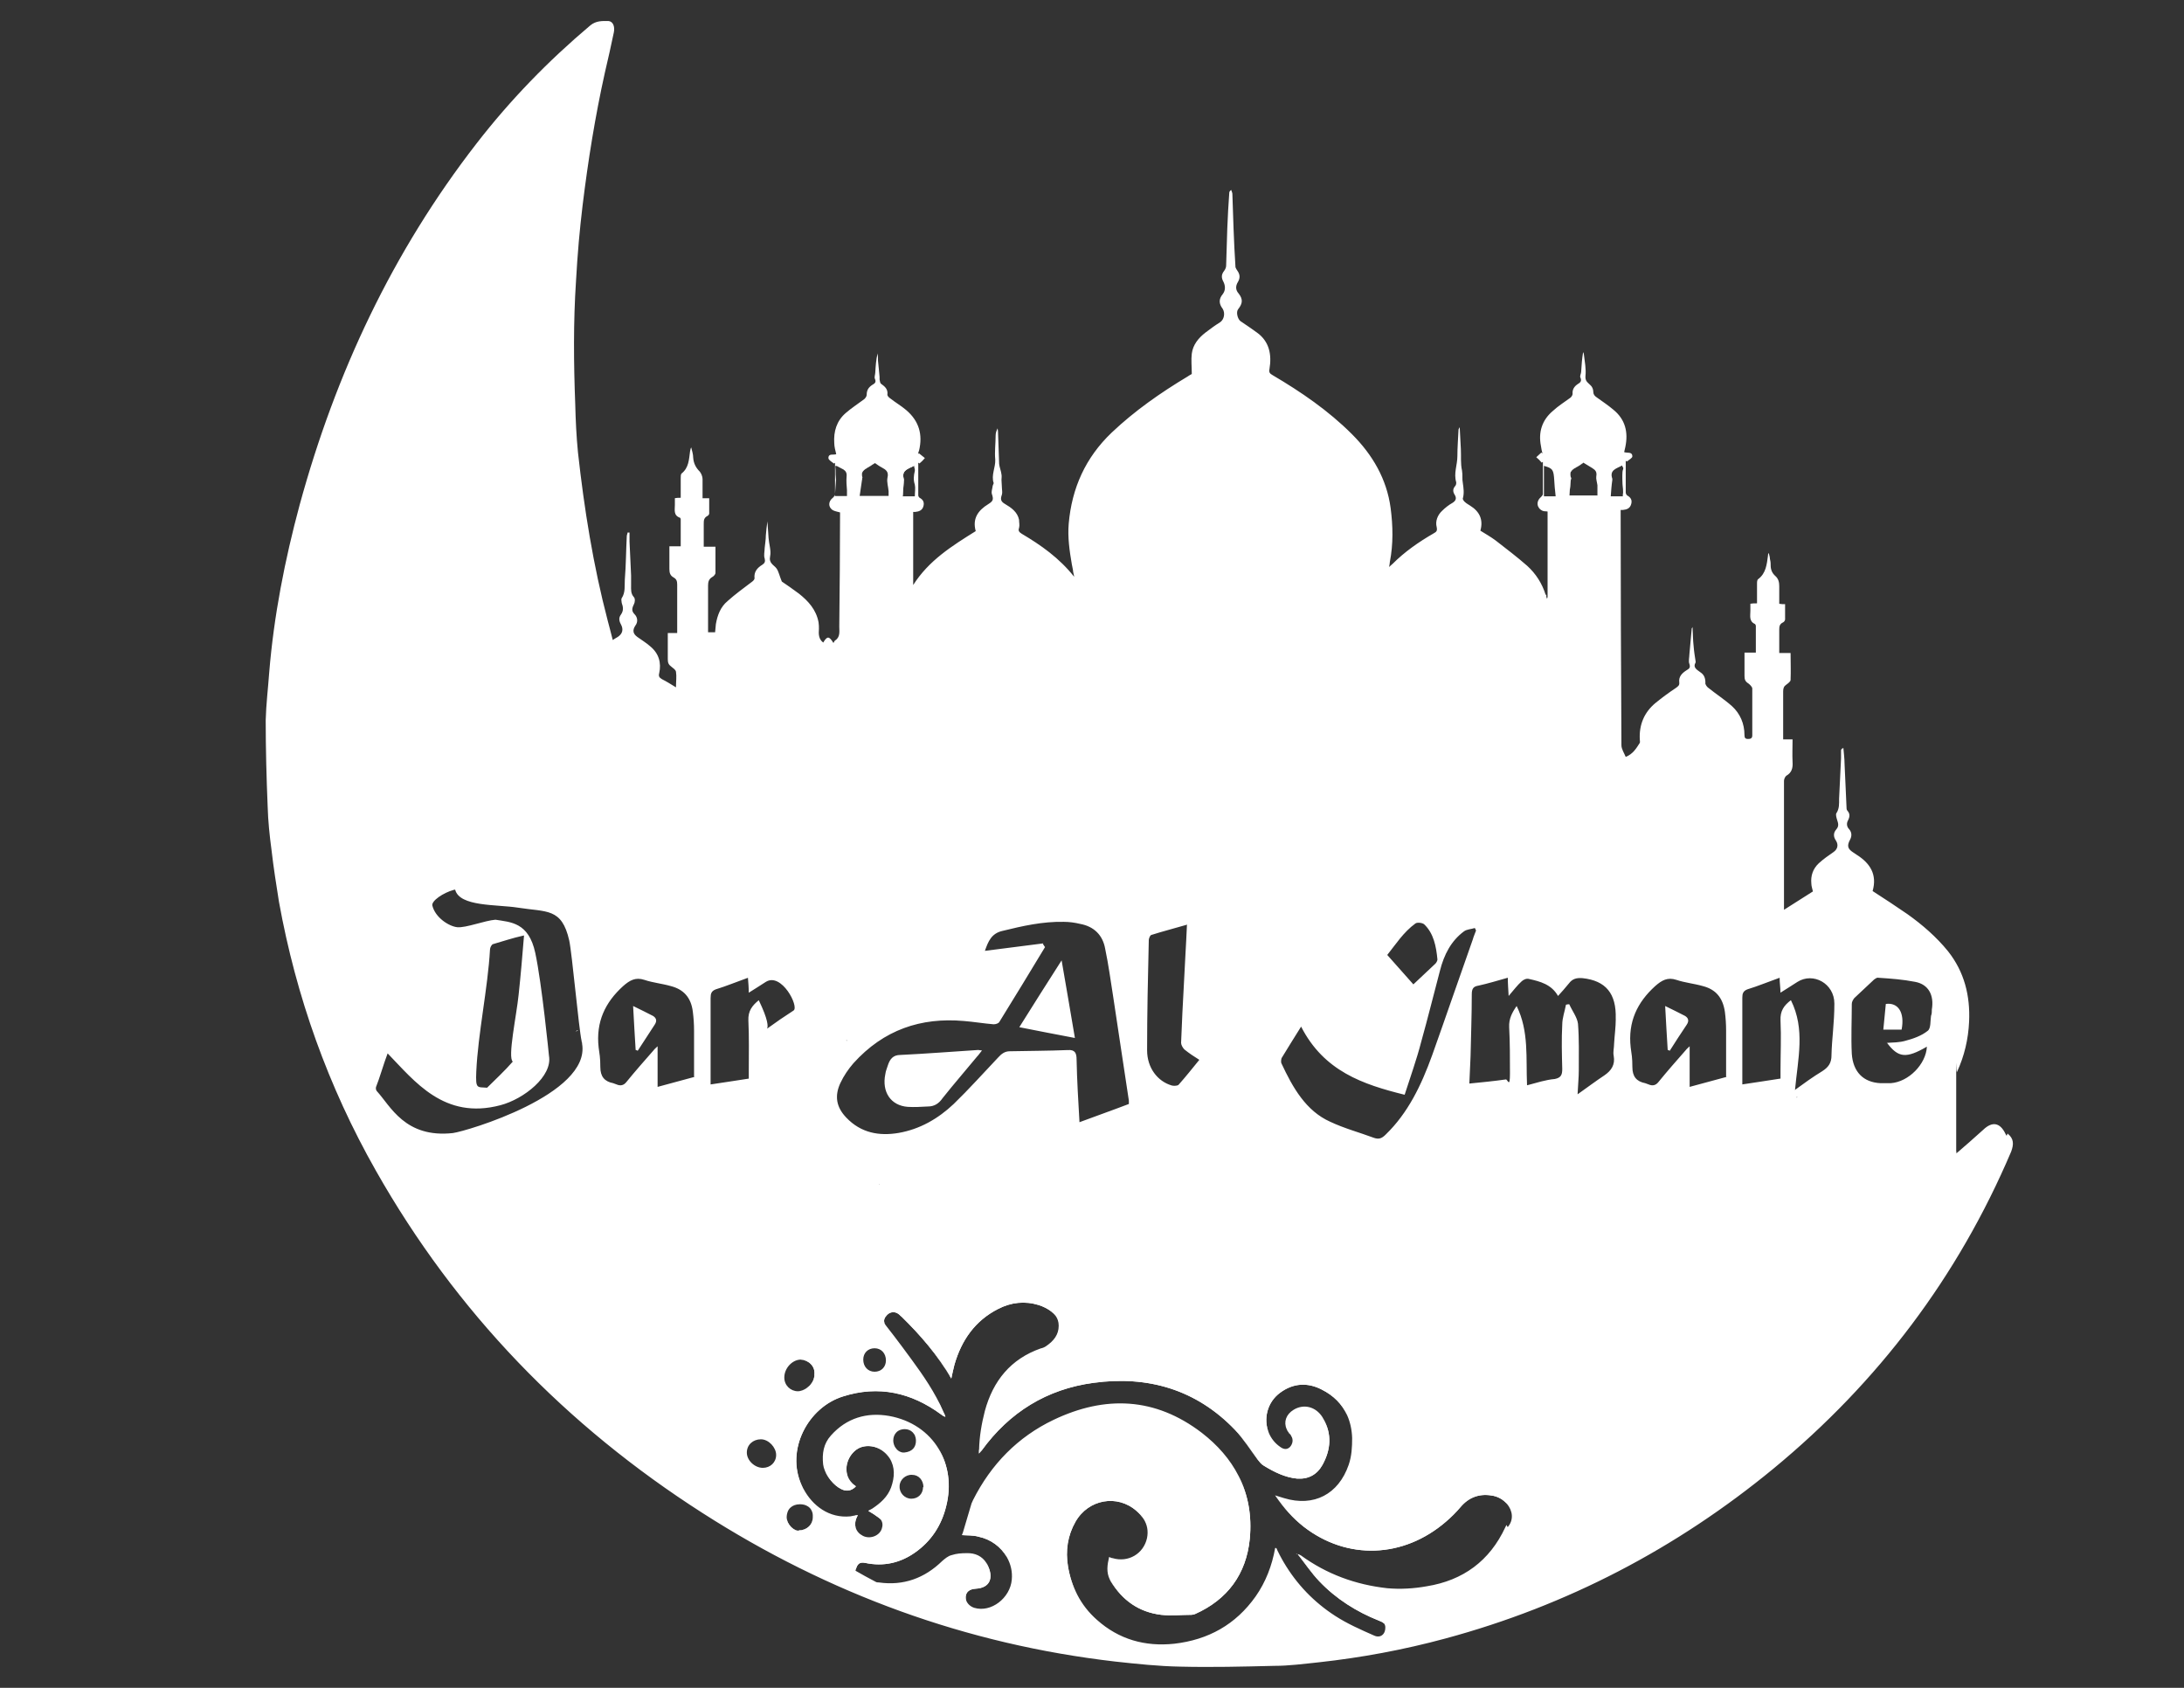 <?xml version="1.0" encoding="UTF-8"?>
<svg id="Layer_1" xmlns="http://www.w3.org/2000/svg" version="1.1" viewBox="0 0 792 612">
  <rect x="0" y="0" width="792" height="612" fill="#333333" stroke="none"/>
  <!-- Generator: Adobe Illustrator 29.8.3, SVG Export Plug-In . SVG Version: 2.1.1 Build 3)  -->
  <defs>
    <style>
      .st0 {
        fill: #fff;
      }
    </style>
  </defs>
  <g>
    <path class="st0" d="M470.34,563.41h.14-.14Z"/>
    <path class="st0" d="M560.6,217.09c0-.42-.28-.85-.42-1.41h.57v.71c0,.14,0,.42-.28.71h.14-.01Z"/>
    <path class="st0" d="M709.67,417.87s0,.14-.28.14v-.28h.28v.14Z"/>
    <path class="st0" d="M539.75,540.64l.57.71.02.09c-4.4-.71-8.22.85-11.2,4.25-1.56,1.84-3.41,3.69-5.24,5.24-15.44,13.32-35.85,14.03-51.58,1.84-3.73-2.93-6.96-6.24-9.81-10.51-.02-.01-.06-.01-.08-.02,3.11,4.54,6.38,8.22,10.35,11.34,15.72,12.19,36.14,11.48,51.58-1.84,1.84-1.56,3.69-3.41,5.24-5.24,2.97-3.55,6.8-4.96,11.2-4.25,2.32.28,4.36,1.48,5.7,3.09-1.17-2.33-3.67-4.26-6.75-4.7ZM499.64,586.85c-8.22-3.25-15.58-7.93-21.69-14.31-2.6-2.73-4.84-5.95-7.17-8.97h-.16c2.55,3.25,4.96,6.8,7.79,9.78,6.09,6.38,13.46,11.05,21.69,14.31.63.27,1.31.48,1.76.99-.23-1.05-1.22-1.42-2.22-1.8ZM478.83,503.03c-5.1-2.55-10.35-2.41-15.02,1.13-4.98,3.71-6.16,10.37-3.7,15.37-2.01-4.9-.68-11.05,4.15-14.57,4.82-3.55,10.06-3.69,15.02-1.13,4.36,2.18,7.43,5.33,9.22,9.29-1.67-4.36-4.9-7.76-9.67-10.09ZM479.8,514.31c2.78,5.28,2.2,10.67-.69,16.06-1.98,3.55-4.96,5.24-9.22,4.96-4.54-.28-8.36-2.26-12.05-4.68-.85-.57-1.56-1.41-2.26-2.26-2.83-3.55-5.1-7.51-8.22-10.77-14.17-14.59-31.6-19.69-51.29-17.01-16.87,2.26-30.47,10.63-40.53,24.51-.09.19-.24.37-.51.65-.02.42-.02.85-.02,1.28.42-.57.71-.85.99-1.13,10.06-13.88,23.67-22.25,40.53-24.51,19.69-2.69,37.27,2.41,51.29,17.01,3.11,3.25,5.53,7.23,8.22,10.77.71.85,1.27,1.7,2.26,2.26,3.69,2.26,7.65,4.25,12.05,4.68,4.11.28,7.23-1.41,9.22-4.96,3.04-5.53,3.52-11.2.23-16.87ZM470.2,563.41v.14l.14-.14h-.14ZM470.06,563.41h.14v-.14l-.14.14ZM467.77,519.89c-.14-.28-.57-.57-.71-.99-.17-.23-.34-.45-.48-.69.23.5.55,1,.93,1.49.13.13.26.26.38.41-.04-.07-.08-.15-.13-.22ZM463.11,562c0-.27-.26-.55-.4-.69.69,1.42,1.43,2.81,2.23,4.16-.64-1.13-1.25-2.29-1.83-3.48ZM449.12,535.11c3.15,6.54,4.43,13.93,3.63,22.13-1.27,12.61-8.07,21.97-19.84,27.2-.42.14-.85.28-1.27.28-3.69,0-7.37.42-11.05,0-7.97-.98-13.87-4.99-18.1-11.91.08.18.18.35.28.52,4.25,6.94,10.21,11.2,18.28,12.19,3.69.42,7.37,0,11.05,0,.42,0,.85-.14,1.27-.28,11.76-5.24,18.56-14.45,19.84-27.2.83-8.54-.63-16.19-4.08-22.93ZM411.65,547.02c-7.08-6.09-17.57-4.25-22.11,3.97-2.83,5.1-3.69,10.63-2.69,16.3.73,3.98,1.97,7.64,3.8,10.97-1.63-3.14-2.73-6.56-3.35-10.16-.99-5.81-.14-11.34,2.69-16.3,4.68-8.22,15.16-10.06,22.11-3.97,1.05.91,1.95,1.9,2.62,2.99-.7-1.41-1.76-2.67-3.08-3.79ZM378.64,473.39c-.71-.42-1.56-.71-2.41-.99-5.1-1.41-10.06-.85-14.73,1.41-8.36,4.25-13.32,11.34-15.86,20.26-.42,1.56-.71,3.11-1.13,4.96-4.96-8.5-11.2-15.72-18-22.39-.42-.28-.71-.71-1.13-.99-1.27-.85-2.83-.85-4.11.28-1.36,1.24-1.55,2.47-.51,3.84-.41-1.05-.02-2.04.97-3.03,1.13-1.13,2.83-1.27,4.11-.28.42.28.71.71,1.13.99,6.8,6.66,13.04,13.88,18,22.39.42-1.84.71-3.41,1.13-4.96,2.55-8.92,7.51-16.02,15.86-20.26,4.68-2.41,9.64-2.97,14.73-1.41.85.28,1.56.57,2.41.99,1.49.78,2.81,1.7,3.69,2.92-.83-1.6-2.36-2.78-4.14-3.72ZM354.4,556.39c-1.73-.36-3.67-.41-5.27-.52-.07.26-.15.5-.22.76,1.7.14,3.97,0,5.95.57,4.48.93,8.15,3.73,10.23,7.37-1.98-4.04-5.87-7.19-10.69-8.18ZM358.41,568.11c-.21-.5-.44-.97-.72-1.4.09.2.19.4.27.59,1.84,4.25.42,7.51-4.54,7.93-2.26.14-3.55,1.27-3.69,2.97-.06.71.19,1.47.66,2.15-.18-.43-.24-.89-.21-1.34.14-1.84,1.41-2.83,3.69-2.97,4.96-.28,6.38-3.69,4.54-7.93ZM340.4,525.38c3.13,5.63,4.09,12.61,2.25,19.97-1.7,6.94-5.39,12.61-11.2,16.72-5.53,3.83-11.48,5.24-18.14,3.83-1.98-.42-2.97.42-3.55,2.83.2.11.38.21.58.31.57-2.04,1.43-2.73,3.42-2.34,6.66,1.41,12.75,0,18.14-3.83,5.81-4.11,9.5-9.78,11.2-16.72,1.94-7.68.8-14.98-2.71-20.78ZM342.11,512.02c-.77-1.82-1.63-3.58-2.58-5.3.76,1.47,1.47,2.96,2.12,4.49.28.57.42,1.13.71,1.7-.71-.14-1.13-.57-1.56-.85-10.77-8.07-22.68-10.63-35.57-6.52-12.75,3.97-20.83,19.41-15.02,32.16.29.66.63,1.32,1,1.96-.19-.38-.37-.77-.55-1.15-5.81-12.75,2.26-28.19,15.02-32.16,12.89-4.11,24.8-1.41,35.57,6.52.36.23.72.58,1.26.77.09.04.2.06.3.08-.14-.57-.42-1.13-.71-1.7ZM321.52,527.08c-2.26-2.97-6.38-4.25-9.78-3.11-3.11,1.13-5.53,4.82-5.24,8.5.07,1.17.42,2.18.99,3.09-.3-.7-.49-1.46-.54-2.29-.28-3.69,2.12-7.37,5.24-8.5,3.25-1.13,7.37,0,9.78,3.11.22.28.41.57.59.86-.28-.56-.63-1.12-1.05-1.67ZM318.13,549.47c-.89-.66-1.95-1.25-2.9-1.87-.13.08-.24.18-.33.26,1.27.71,2.55,1.56,3.69,2.41.31.22.57.47.77.73-.22-.59-.62-1.12-1.22-1.54ZM311.07,549.43c-.3,0-.58.02-.86.07-.68,1.67-.61,3.25.09,4.54-.42-1.36-.2-2.96.77-4.61ZM309.65,538.38c-1.21,1.1-2.66,1.56-3.98,1.17-2.46-.62-5.06-3.38-6.53-6.21,1.29,3.04,4.19,6.23,6.99,7.01,1.56.42,3.11-.14,4.25-1.41-.26-.19-.49-.37-.72-.56Z"/>
    <path class="st0" d="M651.43,397.75s0,.28.14.42l.28-.28h-.42v-.14Z"/>
    <path class="st0" d="M651.43,397.77v.05s0,.05.01.08h.07s-.05-.09-.08-.13ZM651.43,397.77v.05s0,.05.01.08h.07s-.05-.09-.08-.13ZM651.43,397.77v.05s0,.05.01.08h.07s-.05-.09-.08-.13ZM651.43,397.77v.05s0,.05.01.08h.07s-.05-.09-.08-.13ZM651.43,397.77v.05s0,.05.01.08h.07s-.05-.09-.08-.13ZM651.43,397.77v.05s0,.05.01.08h.07s-.05-.09-.08-.13ZM651.43,397.77v.05s0,.05.01.08h.07s-.05-.09-.08-.13ZM651.43,397.77v.05s0,.05.01.08h.07s-.05-.09-.08-.13ZM208.69,374.09l.91-.44c-.3-.31-.61.29-.91.44ZM236.81,368.37c-2.25-1.19-4.5-2.25-7.22-3.6.3,5.87.61,10.83.91,15.78v.16c.29,0,.44.15.76.29,2.1-3.15,4.06-6.31,6.16-9.47.91-1.35.61-2.4-.61-3.16ZM651.43,397.77v.05s0,.05.01.08h.07s-.05-.09-.08-.13ZM236.81,368.37c-2.25-1.19-4.5-2.25-7.22-3.6.3,5.87.61,10.83.91,15.78v.16c.29,0,.44.15.76.29,2.1-3.15,4.06-6.31,6.16-9.47.91-1.35.61-2.4-.61-3.16ZM208.69,374.09l.91-.44c-.3-.31-.61.29-.91.44ZM208.69,374.09l.91-.44c-.3-.31-.61.29-.91.44ZM236.81,368.37c-2.25-1.19-4.5-2.25-7.22-3.6.3,5.87.61,10.83.91,15.78v.16c.29,0,.44.15.76.29,2.1-3.15,4.06-6.31,6.16-9.47.91-1.35.61-2.4-.61-3.16ZM355.96,380.88h0c-.61-.01-.91-.16-1.2-.16-9.47.61-18.8,1.35-28.29,1.81-2.57,0-3.77,1.49-4.5,3.77-.3,1.05-.76,1.95-.91,3.15-1.35,6.46,1.96,11.43,8.12,11.89,2.4.15,4.82,0,7.37-.14,2.25,0,3.92-1.06,5.26-3.01,4.06-5.12,8.27-9.94,12.48-15.05.61-.61,1.06-1.35,1.81-2.25h-.14ZM384.98,348.22c-5.26,8.27-10.38,16.25-15.34,24.23,6.6,1.34,13.09,2.55,20.16,3.91-1.66-9.62-3.16-18.79-4.82-28.14ZM651.43,397.77v.05s0,.05.01.08h.07s-.05-.09-.08-.13ZM384.98,348.22c-5.26,8.27-10.38,16.25-15.34,24.23,6.6,1.34,13.09,2.55,20.16,3.91-1.66-9.62-3.16-18.79-4.82-28.14ZM355.96,380.88h0c-.61-.01-.91-.16-1.2-.16-9.47.61-18.8,1.35-28.29,1.81-2.57,0-3.77,1.49-4.5,3.77-.3,1.05-.76,1.95-.91,3.15-1.35,6.46,1.96,11.43,8.12,11.89,2.4.15,4.82,0,7.37-.14,2.25,0,3.92-1.06,5.26-3.01,4.06-5.12,8.27-9.94,12.48-15.05.61-.61,1.06-1.35,1.81-2.25h-.14ZM236.81,368.37c-2.25-1.19-4.5-2.25-7.22-3.6.3,5.87.61,10.83.91,15.78v.16c.29,0,.44.15.76.29,2.1-3.15,4.06-6.31,6.16-9.47.91-1.35.61-2.4-.61-3.16ZM208.69,374.09l.91-.44c-.3-.31-.61.29-.91.44ZM208.69,374.09l.91-.44c-.3-.31-.61.29-.91.44ZM236.81,368.37c-2.25-1.19-4.5-2.25-7.22-3.6.3,5.87.61,10.83.91,15.78v.16c.29,0,.44.15.76.29,2.1-3.15,4.06-6.31,6.16-9.47.91-1.35.61-2.4-.61-3.16ZM355.96,380.88h0c-.61-.01-.91-.16-1.2-.16-9.47.61-18.8,1.35-28.29,1.81-2.57,0-3.77,1.49-4.5,3.77-.3,1.05-.76,1.95-.91,3.15-1.35,6.46,1.96,11.43,8.12,11.89,2.4.15,4.82,0,7.37-.14,2.25,0,3.92-1.06,5.26-3.01,4.06-5.12,8.27-9.94,12.48-15.05.61-.61,1.06-1.35,1.81-2.25h-.14ZM384.98,348.22c-5.26,8.27-10.38,16.25-15.34,24.23,6.6,1.34,13.09,2.55,20.16,3.91-1.66-9.62-3.16-18.79-4.82-28.14ZM651.43,397.77v.05s0,.05.01.08h.07s-.05-.09-.08-.13ZM384.98,348.22c-5.26,8.27-10.38,16.25-15.34,24.23,6.6,1.34,13.09,2.55,20.16,3.91-1.66-9.62-3.16-18.79-4.82-28.14ZM355.96,380.88h0c-.61-.01-.91-.16-1.2-.16-9.47.61-18.8,1.35-28.29,1.81-2.57,0-3.77,1.49-4.5,3.77-.3,1.05-.76,1.95-.91,3.15-1.35,6.46,1.96,11.43,8.12,11.89,2.4.15,4.82,0,7.37-.14,2.25,0,3.92-1.06,5.26-3.01,4.06-5.12,8.27-9.94,12.48-15.05.61-.61,1.06-1.35,1.81-2.25h-.14ZM236.81,368.37c-2.25-1.19-4.5-2.25-7.22-3.6.3,5.87.61,10.83.91,15.78v.16c.29,0,.44.15.76.29,2.1-3.15,4.06-6.31,6.16-9.47.91-1.35.61-2.4-.61-3.16ZM208.69,374.09l.91-.44c-.3-.31-.61.29-.91.44ZM208.69,374.09l.91-.44c-.3-.31-.61.29-.91.44ZM236.81,368.37c-2.25-1.19-4.5-2.25-7.22-3.6.3,5.87.61,10.83.91,15.78v.16c.29,0,.44.15.76.29,2.1-3.15,4.06-6.31,6.16-9.47.91-1.35.61-2.4-.61-3.16ZM355.96,380.88h0c-.61-.01-.91-.16-1.2-.16-9.47.61-18.8,1.35-28.29,1.81-2.57,0-3.77,1.49-4.5,3.77-.3,1.05-.76,1.95-.91,3.15-1.35,6.46,1.96,11.43,8.12,11.89,2.4.15,4.82,0,7.37-.14,2.25,0,3.92-1.06,5.26-3.01,4.06-5.12,8.27-9.94,12.48-15.05.61-.61,1.06-1.35,1.81-2.25h-.14ZM384.98,348.22c-5.26,8.27-10.38,16.25-15.34,24.23,6.6,1.34,13.09,2.55,20.16,3.91-1.66-9.62-3.16-18.79-4.82-28.14ZM651.43,397.77v.05s0,.05.01.08h.07s-.05-.09-.08-.13ZM384.98,348.22c-5.26,8.27-10.38,16.25-15.34,24.23,6.6,1.34,13.09,2.55,20.16,3.91-1.66-9.62-3.16-18.79-4.82-28.14ZM355.96,380.88h0c-.61-.01-.91-.16-1.2-.16-9.47.61-18.8,1.35-28.29,1.81-2.57,0-3.77,1.49-4.5,3.77-.3,1.05-.76,1.95-.91,3.15-1.35,6.46,1.96,11.43,8.12,11.89,2.4.15,4.82,0,7.37-.14,2.25,0,3.92-1.06,5.26-3.01,4.06-5.12,8.27-9.94,12.48-15.05.61-.61,1.06-1.35,1.81-2.25h-.14ZM236.81,368.37c-2.25-1.19-4.5-2.25-7.22-3.6.3,5.87.61,10.83.91,15.78v.16c.29,0,.44.15.76.29,2.1-3.15,4.06-6.31,6.16-9.47.91-1.35.61-2.4-.61-3.16ZM208.69,374.09l.91-.44c-.3-.31-.61.29-.91.44ZM208.69,374.09l.91-.44c-.3-.31-.61.29-.91.44ZM236.81,368.37c-2.25-1.19-4.5-2.25-7.22-3.6.3,5.87.61,10.83.91,15.78v.16c.29,0,.44.15.76.29,2.1-3.15,4.06-6.31,6.16-9.47.91-1.35.61-2.4-.61-3.16ZM355.96,380.88h0c-.61-.01-.91-.16-1.2-.16-9.47.61-18.8,1.35-28.29,1.81-2.57,0-3.77,1.49-4.5,3.77-.3,1.05-.76,1.95-.91,3.15-1.35,6.46,1.96,11.43,8.12,11.89,2.4.15,4.82,0,7.37-.14,2.25,0,3.92-1.06,5.26-3.01,4.06-5.12,8.27-9.94,12.48-15.05.61-.61,1.06-1.35,1.81-2.25h-.14ZM384.98,348.22c-5.26,8.27-10.38,16.25-15.34,24.23,6.6,1.34,13.09,2.55,20.16,3.91-1.66-9.62-3.16-18.79-4.82-28.14ZM611.07,368.37c-2.25-1.19-4.5-2.25-7.22-3.6.3,5.87.61,10.83.91,15.78v.16c.29,0,.44.15.75.29,1.96-3.15,4.07-6.31,6.17-9.47.9-1.35.61-2.4-.61-3.16ZM651.43,397.77v.05s0,.05.01.08h.07s-.05-.09-.08-.13ZM611.07,368.37c-2.25-1.19-4.5-2.25-7.22-3.6.3,5.87.61,10.83.91,15.78v.16c.29,0,.44.15.75.29,1.96-3.15,4.07-6.31,6.17-9.47.9-1.35.61-2.4-.61-3.16ZM384.98,348.22c-5.26,8.27-10.38,16.25-15.34,24.23,6.6,1.34,13.09,2.55,20.16,3.91-1.66-9.62-3.16-18.79-4.82-28.14ZM355.96,380.86c-.61,0-.91-.15-1.2-.15-9.47.61-18.8,1.35-28.29,1.81-2.57,0-3.77,1.49-4.5,3.77-.3,1.05-.76,1.95-.91,3.15-1.35,6.46,1.96,11.43,8.12,11.89,2.4.15,4.82,0,7.37-.14,2.25,0,3.92-1.06,5.26-3.01,4.06-5.12,8.27-9.94,12.48-15.05.61-.61,1.06-1.35,1.81-2.25h-.14ZM236.81,368.37c-2.25-1.19-4.5-2.25-7.22-3.6.3,5.87.61,10.83.91,15.78v.16c.29,0,.44.15.76.29,2.1-3.15,4.06-6.31,6.16-9.47.91-1.35.61-2.4-.61-3.16ZM208.69,374.09l.91-.44c-.3-.31-.61.29-.91.44ZM728.01,411.02l-.28.71-.07.06c-.14-.14-.28-.42-.42-.71-1.98-4.11-4.82-4.54-8.07-1.41-3.11,2.83-6.23,5.53-9.5,8.36,0,0,0,.14-.28.14v-28.34c0-9.36,0-.71.28-1.13,2.69-5.81,4.11-11.9,4.4-18.28.42-9.36-1.7-18-7.65-25.51-4.25-5.24-9.36-9.64-14.73-13.46-4.11-2.83-8.22-5.53-12.61-8.36,1.7-5.95-.85-10.06-5.81-13.18-.42-.28-.85-.57-1.27-.85-1.98-1.27-2.26-2.41-1.13-4.54.71-1.27.71-2.69-.28-3.83-.99-.99-.99-2.26-.42-3.25.71-1.41.71-2.41-.28-3.55-.28-.28-.28-.85-.28-1.27-.28-5.24-.42-10.49-.71-15.72,0-1.84-.28-3.83-.42-5.67-.57.14-.85.57-.85.85v2.83c-.28,4.96-.42,9.78-.71,14.73,0,1.7.14,3.55-.99,5.24-.28.42,0,1.56.28,2.41.42,1.27.71,2.26-.28,3.41-1.13,1.27-1.13,2.69-.14,4.11.99,1.56.57,3.11-.85,4.11-1.84,1.27-3.69,2.55-5.39,4.11-2.12,1.98-2.97,4.54-2.69,7.37,0,.99.42,1.98.57,2.83-3.55,2.26-6.94,4.4-10.49,6.66v-46.77c0-.57.42-1.56.85-1.84,1.98-1.13,2.41-2.83,2.26-4.96-.14-2.69,0-5.39,0-8.22h-3.41v-17.43c0-1.13.28-1.84,1.13-2.41.57-.42,1.56-1.13,1.56-1.7.14-3.25,0-6.38,0-9.78h-4.11v-8.5c0-1.13.14-1.98,1.27-2.55.42-.14.85-.71.85-1.13v-5.53c-.71,0-1.41,0-2.12-.14v-6.38c0-1.41-.28-2.69-1.41-3.69-1.13-.99-1.7-2.26-1.7-3.83s-.14-1.56-.28-2.41c0-.71-.28-1.41-.42-2.12-.28.42-.28.71-.28.99-.42,3.11-.71,6.38-3.55,8.5-.42.28-.42,1.13-.42,1.7v7.08c-.99,0-1.7,0-2.41.14v2.55c0,1.84-.57,3.83,1.7,4.82,0,0,.28.42.28.57v9.78h-4.11v8.5c0,1.27.28,1.98,1.41,2.69.57.42,1.41,1.27,1.41,1.84v17.01c0,1.13-.71,1.27-1.56,1.27-.99,0-1.27-.42-1.27-1.41,0-4.11-1.56-7.79-4.54-10.49-2.69-2.41-5.81-4.4-8.78-6.8-.42-.42-.99-1.13-.85-1.7,0-1.56-.42-2.83-1.7-3.69-1.27-.99-2.97-1.7-1.84-3.69v-.28c-.28-1.84-.57-3.55-.71-5.39-.28-2.41-.28-4.68-.42-7.23,0,.28-.14.42-.28.57-.28,3.11-.57,6.23-.85,9.36,0,1.13-.42,2.55,0,3.55.42,1.27,0,1.7-.99,2.26-1.56.99-2.97,2.26-2.69,4.4.14,1.13-.42,1.41-1.13,1.98-2.55,1.7-5.1,3.55-7.51,5.53-4.11,3.41-5.95,7.93-5.67,13.18,0,.42.14.99,0,1.27-1.27,1.98-2.41,3.97-5.1,5.1-.57-1.41-1.56-2.83-1.56-4.25-.14-27.92-.28-55.83-.28-83.75v-1.56h.85c1.41-.14,2.55-.57,2.97-2.12.42-1.41-.14-2.41-1.41-3.11-.28-.14-.57-.71-.57-1.13v-11.48s.28.14.42.28c.71-.57,1.98-1.27,1.98-1.84,0-1.84-1.84-1.13-2.97-1.56.14-.57.28-1.27.42-1.84,1.13-5.39,0-10.06-4.4-13.6-1.84-1.56-3.97-2.97-5.95-4.4-.85-.57-1.27-1.13-1.27-2.12,0-.85-.42-1.84-1.13-2.41-.99-.99-1.84-1.41-1.7-3.25.28-2.55-.28-5.24-.57-7.79,0-.28-.14-.57-.28-.85-.42,2.41-.57,4.82-.71,7.08,0,.71-.57,1.56-.28,2.12.57,1.27,0,1.84-.99,2.41-1.27.85-1.98,1.98-1.84,3.55,0,.42-.42,1.13-.85,1.41-2.12,1.56-4.4,2.97-6.38,4.82-3.83,3.25-5.24,7.65-4.25,12.61.14.85.28,1.84.57,2.69-.14,0-.28-.14-.42-.28-.57.57-1.27,1.13-1.84,1.7.71.57,1.41,1.27,1.98,1.98,0,0,.28-.28.42-.28v11.62c0,.42-.42.85-.71,1.13-1.84,1.56-1.56,3.97.57,4.96.57.28,1.27.14,1.84.28v30.89c0,.14,0,.42-.28.71,0-.21-.07-.42-.15-.65-.09-.22-.2-.47-.26-.73t-.01-.02c-1.27-4.11-3.55-7.65-6.66-10.49-3.69-3.25-7.65-6.23-11.48-9.22-1.7-1.27-3.69-2.41-5.53-3.55,1.13-3.97-.28-6.94-3.69-9.06-.57-.42-1.27-.71-1.84-1.27-.42-.28-.85-.99-.85-1.27.57-1.98.28-3.83,0-5.81-.28-1.27,0-2.83-.28-4.4-.57-2.55-.28-5.1-.42-7.79-.14-2.55-.28-4.96-.42-7.93-.28.57-.42.71-.42.85-.14,3.25-.42,6.38-.42,9.64s-1.41,6.23-.42,9.5c0,.42,0,.99-.42,1.41-.85.99-.85,1.98-.14,3.11.71,1.13.57,2.12-.85,2.97-1.27.71-2.55,1.7-3.69,2.83-1.7,1.56-2.55,3.83-1.98,5.95.28,1.41-.14,1.7-1.13,2.26-5.39,3.11-10.49,6.66-14.87,11.05-.28.28-.71.57-1.27,1.13.14-.85.28-1.27.28-1.84,1.27-6.52,1.13-13.04.28-19.55-1.41-10.49-6.52-19.27-14.03-26.78-8.5-8.5-18.42-15.3-28.77-21.39-.99-.57-1.41-.99-1.13-2.26.85-5.1,0-9.92-4.54-13.18-1.98-1.41-3.97-2.83-5.95-4.11-1.13-.85-1.7-3.41-.85-4.4,1.7-2.12,1.7-3.69.14-5.67-1.13-1.27-1.13-2.69-.28-4.11.85-1.41.85-2.69-.14-4.11-.28-.42-.57-.85-.71-1.27-.28-4.82-.57-9.64-.71-14.31-.14-4.11-.28-8.22-.42-12.33,0-.42-.28-.85-.42-1.41-.57.42-.71.71-.71,1.13-.28,4.25-.57,8.5-.71,12.75-.14,4.54-.28,9.06-.42,13.6,0,.57-.28,1.27-.71,1.84-.99,1.27-1.13,2.41-.28,3.97.71,1.41.85,3.11-.28,4.54-1.41,1.7-1.41,3.41,0,5.24.99,1.56.57,3.97-.99,4.96-1.84,1.13-3.55,2.41-5.24,3.69-2.55,1.98-4.54,4.4-4.96,7.65-.28,2.26,0,4.68,0,7.37-.14.14-.85.42-1.41.85-9.92,5.95-19.27,12.47-27.64,20.4-9.5,9.06-14.45,20.12-15.58,33.01-.42,4.96.28,9.78,1.13,14.73.14.71.28,1.41.42,2.12,0,.71.28,1.27.42,2.41-5.39-6.8-12.05-11.48-18.99-15.58-.85-.57-1.41-.99-.99-2.12.28-.99,0-1.98,0-2.97-.57-2.83-2.83-4.4-5.24-5.81-1.41-.85-1.56-1.7-.99-3.25.28-.85,0-1.84,0-2.83,0-.85-.14-1.7-.14-2.55,0-.71.14-1.27,0-1.98-.14-1.27-.71-2.55-.85-3.83-.14-3.97-.28-7.93-.42-11.9,0-.28-.14-.71-.14-.99-.42.85-.71,1.7-.71,2.55,0,2.97-.42,5.95-.14,8.78.14,2.83-1.56,5.67-.57,8.5,0,.28-.42.85-.42,1.41-.14.85-.42,1.7-.28,2.41.71,2.12.57,2.69-1.27,3.83-3.69,2.26-5.81,5.24-4.54,9.78-8.64,5.39-17.01,10.63-22.68,19.55v-26.5h.71c1.41-.14,2.55-.57,2.97-1.98.42-1.41,0-2.41-1.27-3.11-.28-.14-.57-.57-.57-.99v-11.76c.14,0,.28.14.42.28.71-.57,1.41-1.27,1.98-1.98-.71-.57-1.41-1.13-2.12-1.7-.28.28-.28.14-.28,0,0-.28.14-.71.28-.99,1.41-5.81,0-10.77-4.68-14.73-1.84-1.56-3.83-2.69-5.81-4.25-.42-.28-.99-.85-.99-1.27.28-1.98-.85-2.97-2.26-3.97-.42-.28-.42-.99-.57-1.56v-.99c-.14-1.98-.42-3.97-.57-5.81,0-.85,0-1.84-.14-2.69-.57,2.26-.71,4.68-.85,6.94,0,.71-.42,1.7-.14,2.26.57,1.27,0,1.7-.99,2.26-1.27.85-1.98,1.84-1.98,3.55,0,.57-.42,1.13-.85,1.56-2.26,1.7-4.68,3.25-6.8,5.1-3.25,2.83-4.4,6.66-4.11,10.91,0,1.27.42,2.69.71,3.97-.99.42-2.83-.42-2.83,1.41,0,.71,1.27,1.41,1.98,1.98.14,0,.28-.14.42-.28v11.26c.12-1.68.24-3.29.36-4.99,0-.71-.14-1.27-.14-1.98,0-.99,0-2.12-.14-3.11h.57c.85.42,1.56.85,2.41,1.27.85.57,1.27,1.27,1.13,2.55-.14,1.7,0,3.25.14,4.96v2.12h-4.4c.01-.19.02-.37.03-.56-.08.42-.45.99-.83,1.24-1.56,1.27-1.7,3.25,0,4.4.71.42,1.7.57,2.69.85v.42c0,13.6-.14,27.34-.28,40.96,0,1.84.42,3.83-1.56,5.1-.28.14-.28.57-.57.85-1.56-2.55-2.26-2.55-3.69-.14-1.7-1.27-1.7-3.11-1.56-4.96,0-.85,0-1.56-.14-2.41-.85-4.54-3.69-7.65-7.08-10.35-2.26-1.7-4.54-3.25-6.23-4.4-.85-1.98-1.13-3.69-1.98-4.82-.99-1.27-2.83-1.84-2.26-4.4.42-1.98-.42-4.4-.57-6.52-.14-1.98-.28-4.11-.42-6.09-.28,1.7-.42,3.41-.57,5.1,0,1.56-.28,2.97-.42,4.54,0,1.27-.42,2.69,0,3.83.28,1.13,0,1.7-.85,2.26-1.84,1.13-3.11,2.55-2.83,4.96,0,.42-.57.99-.99,1.27-2.97,2.26-5.95,4.4-8.78,6.94-2.55,2.12-3.69,5.1-4.25,8.36-.14.99-.14,1.98-.28,2.97h-2.55v-17.01c0-1.27.28-2.26,1.41-2.97.57-.28,1.27-.99,1.27-1.56v-9.5h-4.25v-8.22c0-1.27,0-2.26,1.41-2.97.28-.14.57-.57.57-.85v-5.53h-2.41v-6.94c0-.85-.42-1.98-.99-2.69-1.41-1.41-2.26-2.97-2.41-5.1,0-1.27-.42-2.41-.71-3.69-.28.42-.28.85-.42,1.41-.42,2.97-.42,5.95-3.11,8.07-.28.28-.28,1.13-.28,1.7v7.08c-.85,0-1.41,0-2.12.14v2.41c0,1.84-.57,3.83,1.84,4.68.14,0,.28.42.28.57v9.78h-4.11v8.22c0,1.41.28,2.41,1.56,3.11.99.57,1.27,1.27,1.27,2.55v17.57h-3.41v9.5c0,1.27.28,1.98,1.27,2.69.71.57,1.56,1.13,1.7,1.84.28,1.7,0,3.55,0,5.67-1.84-1.13-3.41-2.12-5.1-2.97-.99-.57-1.27-1.13-.99-2.12.85-3.83-.14-7.23-3.25-9.78-1.41-1.27-3.11-2.26-4.68-3.41-1.56-1.13-1.84-2.41-.71-4.11.99-1.27.85-2.97-.28-4.11-1.13-1.13-.99-2.12-.28-3.55.42-.71.57-2.12,0-2.69-1.13-1.27-.99-2.69-.99-4.11v-3.69c-.14-4.11-.42-8.22-.57-12.33v-3.25h-.71c0,.42-.28.85-.28,1.27-.28,5.24-.28,10.49-.71,15.72-.14,2.26.28,4.68-1.13,6.8-.28.42,0,1.27,0,1.7.57,1.56.71,2.83-.28,4.25-.85,1.13-.71,2.26,0,3.55.99,1.84.57,3.41-1.13,4.54-.57.28-1.13.71-1.84,1.13-.57-2.41-1.27-4.82-1.84-7.08-5.24-19.98-8.5-40.39-10.77-60.93-.57-5.81-.85-11.62-.99-17.43-.57-14.87-.71-29.9.28-44.78.28-4.68.57-9.36.99-14.03.42-4.54.85-8.92,1.41-13.46,1.98-16.16,4.54-32.16,8.07-48.04,1.13-4.82,2.26-9.78,3.25-14.59.42-2.12-.28-3.97-1.98-4.11-2.26,0-4.4-.14-6.52,1.56-15.3,12.89-29.05,27.06-41.24,42.79-30.47,39.25-51.15,83.33-64.19,131.07-5.39,19.98-9.36,40.25-11.05,60.79-.42,5.81-1.13,11.62-1.27,17.29,0,10.49.28,20.97.71,31.32.14,5.24.71,10.63,1.41,15.86.71,6.23,1.7,12.47,2.69,18.7,6.23,34.44,17.86,67.03,35.15,97.49,29.05,51.29,68.87,92.39,118.46,124.13,45.77,29.33,95.64,47.61,149.63,53.85,7.79.85,15.72,1.7,23.52,1.84,11.34.28,22.82,0,34.14-.28,5.39,0,10.63-.71,16.02-1.27,15.58-1.7,30.89-4.54,46.05-8.64,44.07-11.9,83.75-32.59,119.03-61.64,37.97-31.32,66.88-69.57,86.16-114.91.99-2.69.99-4.68-1.27-6.52ZM164.33,410.83c-17.45,1.95-22.71-9.79-27.68-15.2-.29-.29-.44-1.05-.29-1.49,1.34-3.31,2.71-8.28,4.21-12.19,9.78,10.07,20.45,24.21,40.91,18.79,8.57-2.26,18.94-10.53,17.6-17.91,0,0-2.57-26.18-4.97-37.31-2.4-11.13-8.88-11.13-14.44-12.04-3.91.31-10.69,3.01-13.85,2.72-3.01-.31-7.97-3.48-9.03-7.83-.44-1.67,3.92-4.68,7.83-5.73.3,0,.45-.15.45,0,1.64,6.17,15.02,5.26,22.7,6.46,10.53,1.67,15.95,0,18.65,11.89,1.05,4.82,3.45,31.89,4.51,36.56v.3h.02s0-.14,0-.14c.14.31.14.45.14.76,3.16,18.35-41.96,31.74-46.78,32.35ZM185.96,384.92c-2.71,3.16-6.61,6.78-9.32,9.48-3.62-.3-4.21.61-3.92-5.88.61-13.68,4.21-30.39,4.97-44.21,0-.76.61-1.81,1.05-1.96,4.21-1.2,6.61-2.11,11.28-3.16v.15c-.61,7.51-1.2,14.44-1.95,21.36-.76,7.51-4.06,22.86-2.11,24.22ZM238.47,394.1v-14.73c-.61.61-1.05.91-1.49,1.5-3.3,3.76-6.61,7.51-9.79,11.42-1.05,1.35-2.25,1.5-3.62.91-.44-.15-.75-.3-1.2-.44-3.15-.61-4.67-2.4-4.67-5.87s-.29-4.68-.61-7.08c-1.05-9.32,2.4-16.39,8.88-22.26,2.4-2.11,4.51-3.31,7.69-2.26,3.16,1.06,6.46,1.35,9.61,2.26,4.68,1.2,7.37,4.21,7.98,9.32.29,2.25.44,4.5.44,6.78v16.69l.15.14c-4.5,1.2-8.87,2.4-13.38,3.62ZM588.24,168.78s.01.04.02.06c.15.4.54.8.4,1.07-.84,3.21.24,6.57-.13,9.92,0,.05-.01.09-.01.14h-4.4c.14-1.98.28-3.97.57-5.95v-.42c-1.13-3.25,1.56-3.69,3.55-4.82ZM574.21,167.77c.99.57,2.12,1.27,3.25,1.98,1.13.71,1.7,1.41,1.41,2.97-.14.99.28,2.12.42,3.25v3.69h-10.21c.14-1.98.42-3.97.57-5.95v.14h.01c0-.13.14-.41,0-.7-.85-2.12.57-2.97,2.12-3.83.83-.41,1.53-.96,2.34-1.52.02-.01.05-.04.07-.05ZM559.9,179.98v-.14h-.01v-10.92h.01c1.29.37,2.1.65,2.64,1.14.08.07.15.14.22.22.1.13.2.28.28.44.07.14.14.29.19.47.06.16.09.35.14.56.01.11.04.21.06.33.05.22.07.46.09.72.02.12.04.23.04.35,0,.09.01.2.02.3.14,2.08.27,4.15.55,6.37h.01s0,.1.01.15h-4.25ZM513.3,334.83c.61-.44,2.4-.29,3.15.3,3.46,3.3,4.36,7.98,4.82,12.79,0,.45-.44,1.2-.75,1.5-2.72,2.57-5.27,4.97-7.98,7.51-3.3-3.76-6.17-6.92-9.47-10.67,3.01-3.76,5.87-8.27,10.23-11.43ZM464.73,383.7c2.18-3.63,4.5-7.27,7.1-11.46,8.27,16.17,22.4,20.97,37.55,24.71,2.11-6.61,4.36-12.79,6.02-19.26,2.4-8.56,4.51-17.15,6.78-25.71,1.49-5.88,4.06-10.84,8.73-14.29,1.05-.76,2.57-.76,3.92-1.2.14.29.29.61.44.9-.44,1.2-.91,2.25-1.2,3.31-4.97,13.99-9.79,28.12-14.73,41.96-3.92,10.84-8.74,20.9-16.84,28.73-1.35,1.35-2.4,1.81-4.21,1.2-5.26-1.96-10.84-3.45-15.95-5.87-8.74-3.92-13.54-12.34-17.6-21.07-.29-.44-.15-1.49,0-1.96ZM416.58,340.98c0-.61.44-1.81.9-1.96,4.21-1.34,8.42-2.4,13.09-3.77l-.14.15v.02c-.31,7.37-.77,14-1.07,20.76-.44,7.36-.75,14.73-1.05,21.95,0,.75.61,1.81,1.2,2.4,1.66,1.34,3.45,2.55,5.41,3.76-2.57,3.16-4.97,6.17-7.51,9.03-.45.44-1.67.44-2.4.3-5.26-1.5-9.03-6.46-9.03-12.8,0-13.24.29-26.48.61-39.86ZM331.46,168.92v-.14h.01c0,.71.42,1.41.28,1.98-.42,1.7-.57,3.25,0,4.96.28,1.27,0,2.69,0,4.25h-4.4s.01-.09.01-.14c.14-1.94.27-3.87.41-5.67,0-.14.14-.28,0-.42-.97-3.06,1.32-3.66,3.56-4.76.05-.01.08-.04.13-.06ZM312.62,174.01c0-.28.14-.57,0-.85h.14c-.85-1.98.57-2.83,1.98-3.69.83-.41,1.64-1.08,2.47-1.52.02-.02.06-.03.08-.05.85.57,1.56,1.13,2.41,1.56,1.56.85,2.69,1.56,2.12,3.83-.28,1.56.28,3.11.42,4.82v1.7h-10.49c.28-1.98.57-3.97.85-5.81ZM306.95,377.07l.28.28h-.28v-.28ZM304.8,392.61c1.2-2.57,2.86-4.97,4.67-7.07,10.99-12.19,24.52-16.69,40.01-15.34,3.62.29,7.22.9,10.84,1.2.76,0,1.81-.3,2.11-.91,5.55-9.03,11.13-18.06,16.54-27.09-.29-.29-.44-.75-.76-1.05l.15-.29c-6.92.9-13.99,1.81-21.2,2.71,1.2-3.45,2.39-6.31,6.31-7.22,7.37-1.81,14.58-3.45,22.27-3.3,2.1,0,4.06.29,6.02.76,4.82.9,8.12,3.91,9.02,9.02,1.2,5.73,1.96,11.43,2.87,17.16,1.95,12.63,3.76,25.27,5.72,37.9v1.2c-5.87,2.25-11.89,4.36-17.91,6.61-.44-7.68-.9-15.2-1.05-22.71,0-2.4-.61-3.62-3.16-3.45-6.92.29-13.99.29-21.07.44-1.81,0-3.01.91-4.35,2.4-5.26,5.56-10.53,11.43-15.96,16.69-5.72,5.41-12.33,9.18-20.01,10.52-7.07,1.2-13.68,0-18.96-5.55-3.62-3.77-4.36-7.83-2.11-12.63ZM317.16,497.38c-2.4,0-4.11-1.84-4.11-4.4,0-2.41,1.7-4.11,4.11-4.11s4.11,1.84,4.11,4.4c0,2.41-1.7,4.11-4.11,4.11ZM318.86,429.36h.14v.28s0-.14-.14-.28ZM257.7,361.76c0-1.49.29-2.4,1.81-3.01,3.91-1.2,7.51-2.71,11.72-4.21.15,1.96.3,3.46.3,5.41,2.25-1.34,4.21-2.71,6.16-3.91,5.73-3.62,12.19,9.03,10.08,10.37-3.14,2.01-6.44,4.28-9.6,6.58.4-.75.48-3.07-3.01-10.32-2.4,1.95-3.92,3.91-3.77,7.36.29,6.02.15,12.04.15,18.06v3.01c-4.67.76-9.03,1.35-13.85,2.11v-31.45ZM276.64,532.23c-2.97,0-5.81-2.69-5.81-5.53s2.26-4.82,5.1-4.82,5.53,2.97,5.53,5.67-2.12,4.68-4.82,4.68ZM290.24,492.98c.06,0,.1,0,.16.01.01,0,.01-.01.02,0,2.38.09,5.33,2.06,4.91,5.52,0,2.93-2.88,5.72-5.81,5.95h-.14c-2.69,0-4.96-2.12-4.96-4.96,0-3.41,2.83-6.38,5.81-6.52ZM289.53,555.04c-1.95-.09-3.98-2.29-4.23-4.49-.01-.15-.02-.3-.02-.45,0-.17.01-.35.03-.51.01-.13.02-.26.05-.37.01-.09.02-.19.05-.27.05-.27.13-.52.22-.77.11-.29.24-.56.4-.8.15-.24.35-.48.56-.68.83-.8,2.03-1.27,3.52-1.27.54,0,1.04.06,1.49.18.16.03.3.08.45.14s.3.12.44.19.28.15.41.23c.22.12.42.27.61.45l.29.29c.08.09.15.19.22.29h.01s.01.04.02.05c.06.08.12.18.16.27.01.02.04.06.05.09.03.06.07.12.1.19.05.09.08.19.12.29.05.09.08.2.11.31.02.1.05.21.08.33.01.04.02.07.02.11s0,.06.01.09c.01.05.01.09.02.14.01.08.02.18.02.26.01.03.01.07.01.1.02.14,0,.29,0,.44,0,.08,0,.15,0,.24,0,2.83-2.26,4.82-5.1,4.82v.14s-.09,0-.14-.01ZM331.54,520.05c.06.07.09.13.13.2.01.01.02.04.02.05.01.01.01.02.01.02h0c.06.12.1.21.14.31v.02s.02.05.02.07c.06.15.12.31.15.48.01.01.02.04.02.06.06.21.09.43.11.66.01.16.02.34.02.51,0,2.26-1.27,3.97-4.25,4.25h0c-.28.02-.56,0-.84-.06-.3-.07-.61-.19-.89-.34-.12-.06-.22-.13-.33-.2-.49-.34-.92-.82-1.25-1.36-.07-.12-.14-.23-.19-.36-.07-.12-.13-.24-.16-.38-.06-.13-.11-.26-.13-.4-.13-.41-.19-.84-.19-1.28,0-.61.11-1.17.31-1.66.19-.47.44-.87.78-1.22.11-.12.22-.23.35-.34.31-.24.66-.45,1.06-.59.13-.05.27-.09.41-.13.19-.05.37-.09.57-.12,0,0,.01-.01.02,0,.2-.04.4-.05.61-.05,1.19,0,2.22.42,2.94,1.17.13.14.24.28.37.44.01.02.04.03.04.06l.02.02s.02.02.02.04c.01.02.02.03.04.05.01.01.01.02.01.04.01.01.01.02.02.05ZM334.74,539.17h-.01c0,2.55-1.84,4.25-4.25,4.25s-4.4-2.12-4.25-4.54c0-2.26,2.12-4.25,4.54-4.11,2.41,0,4.11,1.98,4.11,4.54l-.14-.14ZM546.75,553.73l-.42-.71-.03-.09c-.14.28-.28.57-.42.85-5.67,12.19-15.3,19.27-28.49,21.39-4.68.85-9.64,1.13-14.31.71-11.48-1.27-21.97-5.1-31.32-11.9-.14,0-.42-.28-.57-.28,0,0-.14,0-.28-.14h-.28c2.55,3.25,4.96,6.8,7.79,9.78,6.09,6.38,13.46,11.05,21.69,14.31.63.27,1.31.48,1.76.99.27.29.45.69.5,1.27.14,2.55-1.7,4.25-4.11,3.11-4.82-2.12-9.64-4.25-14.03-7.08-7.75-5-13.99-11.51-18.63-19.35-.23-.37-.44-.73-.65-1.12-.64-1.13-1.25-2.29-1.83-3.48,0-.27-.26-.55-.4-.69t-.02-.02h-.28c-1.13,6.38-3.41,12.33-7.08,17.57-7.23,10.21-17.15,15.72-29.48,17.15-10.63,1.13-20.12-1.56-28.05-8.64-3.02-2.65-5.39-5.72-7.14-9.11-1.63-3.14-2.73-6.56-3.35-10.16-.99-5.81-.14-11.34,2.69-16.3,4.68-8.22,15.16-10.06,22.11-3.97,1.05.91,1.95,1.9,2.62,2.99,1.24,1.97,1.75,4.28,1.2,6.93-1.27,5.67-6.8,8.92-12.47,7.23-.42,0-.85-.28-1.27-.42-.66,2.92-1.07,5.46.27,8.21.01.01.01.02.02.05.08.18.18.35.28.52,4.25,6.94,10.21,11.2,18.28,12.19,3.69.42,7.37,0,11.05,0,.42,0,.85-.14,1.27-.28,11.76-5.24,18.56-14.45,19.84-27.2.83-8.54-.63-16.19-4.08-22.93-3-5.9-7.52-11.11-13.35-15.61-16.87-12.89-35-13.6-53.71-4.68-13.04,6.23-22.68,16.16-29.19,29.05-.14.42-.42.85-.57,1.27-1.06,3.57-2.11,7.15-3.18,10.72-.07.26-.15.5-.22.76,1.7.14,3.97,0,5.95.57,4.48.93,8.15,3.73,10.23,7.37.02.03.05.06.05.09,1.39,2.44,2.05,5.25,1.77,8.12-.57,6.66-7.51,12.05-13.6,10.21-1.35-.42-2.47-1.43-2.9-2.62-.18-.43-.24-.89-.21-1.34.14-1.84,1.41-2.83,3.69-2.97,4.96-.28,6.38-3.69,4.54-7.93-.21-.5-.44-.97-.72-1.4-1.55-2.47-4.07-3.67-7.21-3.56-1.84,0-3.69.14-5.39.71-1.27.28-2.41,1.27-3.41,2.12-6.38,6.23-14.03,9.06-22.96,7.79-.42,0-.85,0-1.27-.28-2.41-1.27-4.82-2.55-7.23-3.97.03-.17.08-.34.13-.49.57-2.04,1.43-2.73,3.42-2.34,6.66,1.41,12.75,0,18.14-3.83,5.81-4.11,9.5-9.78,11.2-16.72,1.94-7.68.8-14.98-2.71-20.78-3.66-6.09-9.93-10.51-17.98-11.96-8.07-1.41-15.44.71-21.11,7.08-2.69,2.97-3.25,6.52-2.83,10.49.09.75.31,1.54.66,2.34,1.29,3.04,4.19,6.23,6.99,7.01,1.56.42,3.11-.14,4.25-1.41-.26-.19-.49-.37-.72-.56-.94-.8-1.69-1.74-2.15-2.82-.3-.7-.49-1.46-.54-2.29-.28-3.69,2.12-7.37,5.24-8.5,3.25-1.13,7.37,0,9.78,3.11.22.28.41.57.59.86,2.06,3.31,1.84,6.96.54,10.62-1.27,3.41-3.83,5.67-6.8,7.65-.4.2-.79.4-1.08.59-.13.08-.24.18-.33.26,1.27.71,2.55,1.56,3.69,2.41.31.22.57.47.77.73.72.94.8,2.16.36,3.37-.85,2.55-4.25,3.83-6.8,2.55-1.34-.68-2.24-1.69-2.61-2.9-.42-1.36-.2-2.96.77-4.61-.3,0-.58.02-.86.07-.64.08-1.24.26-1.83.35-7.75.79-13.78-3.88-16.98-9.87-.06-.11-.12-.21-.18-.31-.19-.38-.37-.77-.55-1.15-5.81-12.75,2.26-28.19,15.02-32.16,12.89-4.11,24.8-1.41,35.57,6.52.36.23.72.58,1.26.77.09.04.2.06.3.08-.14-.57-.42-1.13-.71-1.7-.77-1.82-1.63-3.58-2.58-5.3-3.49-6.45-7.93-12.3-12.3-18.22-1.98-2.69-3.97-5.24-5.95-7.79-.26-.31-.44-.63-.55-.93-.41-1.05-.02-2.04.97-3.03,1.13-1.13,2.83-1.27,4.11-.28.42.28.71.71,1.13.99,6.8,6.66,13.04,13.88,18,22.39.42-1.84.71-3.41,1.13-4.96,2.55-8.92,7.51-16.02,15.86-20.26,4.68-2.41,9.64-2.97,14.73-1.41.85.28,1.56.57,2.41.99,1.49.78,2.81,1.7,3.69,2.92.71.98,1.13,2.15,1.13,3.6,0,3.27-1.84,5.53-4.54,7.37-.57.42-1.27.71-1.98.85-10.91,3.83-17.29,11.76-20.26,22.68-1.17,4.57-1.98,9.15-2.1,14.16-.02.42-.02.85-.02,1.28.42-.57.71-.85.99-1.13,10.06-13.88,23.67-22.25,40.53-24.51,19.69-2.69,37.27,2.41,51.29,17.01,3.11,3.25,5.53,7.23,8.22,10.77.71.85,1.27,1.7,2.26,2.26,3.69,2.26,7.65,4.25,12.05,4.68,4.11.28,7.23-1.41,9.22-4.96,3.04-5.53,3.52-11.2.23-16.87-.07-.14-.15-.28-.23-.42-2.41-3.83-6.8-4.96-10.49-2.69-2.72,1.66-3.66,4.41-2.5,7.01.23.5.55,1,.93,1.49.13.13.26.26.38.41.13.16.26.36.33.58.85,1.27.57,2.83-.42,3.97-1.13,1.13-2.41.85-3.55,0-1.92-1.31-3.3-3.09-4.13-5.07,0-.02-.01-.04-.02-.05-2.01-4.9-.68-11.05,4.15-14.57,4.82-3.55,10.06-3.69,15.02-1.13,4.36,2.18,7.43,5.33,9.22,9.29,1.11,2.46,1.73,5.24,1.83,8.28,0,3.25-.14,6.52-1.27,9.78-3.69,10.63-12.61,15.3-23.38,12.05-.97-.28-1.81-.56-3.17-.97-.02-.01-.06-.01-.08-.02,3.11,4.54,6.38,8.22,10.35,11.34,15.72,12.19,36.14,11.48,51.58-1.84,1.84-1.56,3.69-3.41,5.24-5.24,2.97-3.55,6.8-4.96,11.2-4.25,2.32.28,4.36,1.48,5.7,3.09,2.03,2.41,2.53,5.75.24,8.39ZM585.94,369.41c0,3.01-.44,6.02-.61,9.03,0,1.5-.44,3.01-.15,4.36.61,3.3-.9,5.41-3.3,7.07-3.16,2.1-6.17,4.36-9.79,6.92.15-3.45.44-6.01.44-8.73,0-5.56.15-11.28-.29-16.84-.3-2.4-2.11-4.67-3.16-7.07-.44,0-.76,0-1.2.15-.44,2.4-1.35,4.82-1.35,7.22-.29,5.41-.14,10.67,0,16.1,0,2.1-.44,3.16-2.71,3.62-3.31.29-6.46,1.34-9.93,2.25h-.13c-.44-9.79.76-19.54-3.77-28.72-1.66,2.4-2.86,4.67-2.71,7.68.29,5.56.29,11.28.29,16.84s-.9,1.96-1.49,2.11c-4.36.61-8.74,1.05-13.24,1.49.15-3.45.29-6.61.44-9.93.15-7.37.44-14.9.44-22.42,0-2.1.61-2.86,2.4-3.15,3.45-.76,6.93-1.81,10.67-2.87,0,2.11.15,3.92.3,6.61,1.81-2.1,3.16-3.91,4.67-5.26.61-.61,1.81-1.2,2.72-.9,4.06.9,8.12,1.95,10.52,6.16,1.35-1.49,2.71-3.01,3.91-4.5,1.35-1.81,2.87-2.11,4.97-1.96,8.42.91,12.33,5.56,12.04,14.73ZM612.73,394.1v-14.73c-.61.61-1.05.91-1.49,1.5-3.31,3.76-6.61,7.51-9.79,11.42-1.05,1.35-2.25,1.5-3.62.91-.44-.15-.76-.3-1.2-.44-3.16-.61-4.67-2.4-4.67-5.87s-.29-4.68-.61-7.08c-1.05-9.32,2.4-16.39,8.88-22.26,2.4-2.11,4.51-3.31,7.68-2.26,3.17,1.06,6.46,1.35,9.62,2.26,4.67,1.2,7.22,4.21,7.98,9.32.29,2.25.44,4.5.44,6.78v16.69l.15.14c-4.51,1.2-8.87,2.4-13.38,3.62ZM651.56,398.06h.01s-.01-.02-.01-.02c-.01-.05-.02-.09-.05-.14-.02-.05-.05-.09-.08-.13h.42l-.13.13-.15.15v.13s0-.07-.01-.12ZM664.17,382.65c0,2.86-1.2,4.36-3.31,5.73-3.45,2.1-6.77,4.5-10.08,6.92l.15-.15h.01c1.05-11.28,3.77-21.95-1.49-32.49-2.57,1.95-3.92,3.91-3.77,7.36.29,6.02,0,12.04,0,18.06v3.01c-4.67.76-9.03,1.35-13.85,2.11v-31.45c0-1.49.3-2.4,1.81-3.01,3.91-1.2,7.51-2.71,11.72-4.21,0,1.96.3,3.45.3,5.41,2.25-1.35,4.21-2.71,6.16-3.91,5.73-3.62,13.39.61,13.39,7.83s-.9,12.48-1.05,18.79ZM700.56,366.11c0,.76,0,1.5-.3,2.25-.29,1.81,0,4.51-1.2,5.41-2.25,1.81-5.26,2.87-8.12,3.62-2.1.61-4.36.61-6.92.76h.3c4.06,5.42,6.93,5.74,14.44,1.36-.29,6.31-6.61,12.79-13.09,13.24h-3.77c-6.16-.3-9.93-4.07-10.37-10.67-.3-6.02,0-12.04,0-18.06,0-.76.44-1.5.9-2.11,2.4-2.25,4.82-4.5,7.22-6.77.44-.3,1.05-.76,1.49-.61,4.51.29,8.89.61,13.39,1.49,4.82.91,6.92,4.82,6.02,10.08ZM683.87,364.02c-.3,3.01-.61,6.16-.91,9.32h6.63c1.2-6.16-1.2-9.93-5.72-9.32ZM611.07,368.37c-2.25-1.19-4.5-2.25-7.22-3.6.3,5.87.61,10.83.91,15.78v.16c.29,0,.44.15.75.29,1.96-3.15,4.07-6.31,6.17-9.47.9-1.35.61-2.4-.61-3.16ZM384.98,348.22c-5.26,8.27-10.38,16.25-15.34,24.23,6.6,1.34,13.09,2.55,20.16,3.91-1.66-9.62-3.16-18.79-4.82-28.14ZM329.18,401.32c2.4.15,4.82,0,7.37-.14,2.25,0,3.92-1.06,5.26-3.01,4.06-5.12,8.27-9.94,12.48-15.05.61-.61,1.06-1.35,1.81-2.25h-.14c-.61-.01-.91-.16-1.2-.16-9.47.61-18.8,1.35-28.29,1.81-2.57,0-3.77,1.49-4.5,3.77-.3,1.05-.76,1.95-.91,3.15-1.35,6.46,1.96,11.43,8.12,11.89ZM236.81,368.37c-2.25-1.19-4.5-2.25-7.22-3.6.3,5.87.61,10.83.91,15.78v.16c.29,0,.44.15.76.29,2.1-3.15,4.06-6.31,6.16-9.47.91-1.35.61-2.4-.61-3.16ZM208.69,374.09l.91-.44c-.3-.31-.61.29-.91.44ZM208.69,374.09l.91-.44c-.3-.31-.61.29-.91.44ZM236.81,368.37c-2.25-1.19-4.5-2.25-7.22-3.6.3,5.87.61,10.83.91,15.78v.16c.29,0,.44.15.76.29,2.1-3.15,4.06-6.31,6.16-9.47.91-1.35.61-2.4-.61-3.16ZM355.96,380.88h0c-.61-.01-.91-.16-1.2-.16-9.47.61-18.8,1.35-28.29,1.81-2.57,0-3.77,1.49-4.5,3.77-.3,1.05-.76,1.95-.91,3.15-1.35,6.46,1.96,11.43,8.12,11.89,2.4.15,4.82,0,7.37-.14,2.25,0,3.92-1.06,5.26-3.01,4.06-5.12,8.27-9.94,12.48-15.05.61-.61,1.06-1.35,1.81-2.25h-.14ZM384.98,348.22c-5.26,8.27-10.38,16.25-15.34,24.23,6.6,1.34,13.09,2.55,20.16,3.91-1.66-9.62-3.16-18.79-4.82-28.14ZM611.07,368.37c-2.25-1.19-4.5-2.25-7.22-3.6.3,5.87.61,10.83.91,15.78v.16c.29,0,.44.15.75.29,1.96-3.15,4.07-6.31,6.17-9.47.9-1.35.61-2.4-.61-3.16ZM651.43,397.77v.05s0,.05.01.08h.07s-.05-.09-.08-.13ZM611.07,368.37c-2.25-1.19-4.5-2.25-7.22-3.6.3,5.87.61,10.83.91,15.78v.16c.29,0,.44.15.75.29,1.96-3.15,4.07-6.31,6.17-9.47.9-1.35.61-2.4-.61-3.16ZM384.98,348.22c-5.26,8.27-10.38,16.25-15.34,24.23,6.6,1.34,13.09,2.55,20.16,3.91-1.66-9.62-3.16-18.79-4.82-28.14ZM355.96,380.88h0c-.61-.01-.91-.16-1.2-.16-9.47.61-18.8,1.35-28.29,1.81-2.57,0-3.77,1.49-4.5,3.77-.3,1.05-.76,1.95-.91,3.15-1.35,6.46,1.96,11.43,8.12,11.89,2.4.15,4.82,0,7.37-.14,2.25,0,3.92-1.06,5.26-3.01,4.06-5.12,8.27-9.94,12.48-15.05.61-.61,1.06-1.35,1.81-2.25h-.14ZM236.81,368.37c-2.25-1.19-4.5-2.25-7.22-3.6.3,5.87.61,10.83.91,15.78v.16c.29,0,.44.15.76.29,2.1-3.15,4.06-6.31,6.16-9.47.91-1.35.61-2.4-.61-3.16ZM208.69,374.09l.91-.44c-.3-.31-.61.29-.91.44ZM208.69,374.09l.91-.44c-.3-.31-.61.29-.91.44ZM236.81,368.37c-2.25-1.19-4.5-2.25-7.22-3.6.3,5.87.61,10.83.91,15.78v.16c.29,0,.44.15.76.29,2.1-3.15,4.06-6.31,6.16-9.47.91-1.35.61-2.4-.61-3.16ZM355.96,380.88h0c-.61-.01-.91-.16-1.2-.16-9.47.61-18.8,1.35-28.29,1.81-2.57,0-3.77,1.49-4.5,3.77-.3,1.05-.76,1.95-.91,3.15-1.35,6.46,1.96,11.43,8.12,11.89,2.4.15,4.82,0,7.37-.14,2.25,0,3.92-1.06,5.26-3.01,4.06-5.12,8.27-9.94,12.48-15.05.61-.61,1.06-1.35,1.81-2.25h-.14ZM384.98,348.22c-5.26,8.27-10.38,16.25-15.34,24.23,6.6,1.34,13.09,2.55,20.16,3.91-1.66-9.62-3.16-18.79-4.82-28.14ZM651.43,397.77v.05s0,.05.01.08h.07s-.05-.09-.08-.13ZM384.98,348.22c-5.26,8.27-10.38,16.25-15.34,24.23,6.6,1.34,13.09,2.55,20.16,3.91-1.66-9.62-3.16-18.79-4.82-28.14ZM355.96,380.88h0c-.61-.01-.91-.16-1.2-.16-9.47.61-18.8,1.35-28.29,1.81-2.57,0-3.77,1.49-4.5,3.77-.3,1.05-.76,1.95-.91,3.15-1.35,6.46,1.96,11.43,8.12,11.89,2.4.15,4.82,0,7.37-.14,2.25,0,3.92-1.06,5.26-3.01,4.06-5.12,8.27-9.94,12.48-15.05.61-.61,1.06-1.35,1.81-2.25h-.14ZM236.81,368.37c-2.25-1.19-4.5-2.25-7.22-3.6.3,5.87.61,10.83.91,15.78v.16c.29,0,.44.15.76.29,2.1-3.15,4.06-6.31,6.16-9.47.91-1.35.61-2.4-.61-3.16ZM208.69,374.09l.91-.44c-.3-.31-.61.29-.91.44ZM208.69,374.09l.91-.44c-.3-.31-.61.29-.91.44ZM236.81,368.37c-2.25-1.19-4.5-2.25-7.22-3.6.3,5.87.61,10.83.91,15.78v.16c.29,0,.44.15.76.29,2.1-3.15,4.06-6.31,6.16-9.47.91-1.35.61-2.4-.61-3.16ZM355.96,380.88h0c-.61-.01-.91-.16-1.2-.16-9.47.61-18.8,1.35-28.29,1.81-2.57,0-3.77,1.49-4.5,3.77-.3,1.05-.76,1.95-.91,3.15-1.35,6.46,1.96,11.43,8.12,11.89,2.4.15,4.82,0,7.37-.14,2.25,0,3.92-1.06,5.26-3.01,4.06-5.12,8.27-9.94,12.48-15.05.61-.61,1.06-1.35,1.81-2.25h-.14ZM384.98,348.22c-5.26,8.27-10.38,16.25-15.34,24.23,6.6,1.34,13.09,2.55,20.16,3.91-1.66-9.62-3.16-18.79-4.82-28.14ZM651.43,397.77v.05s0,.05.01.08h.07s-.05-.09-.08-.13ZM384.98,348.22c-5.26,8.27-10.38,16.25-15.34,24.23,6.6,1.34,13.09,2.55,20.16,3.91-1.66-9.62-3.16-18.79-4.82-28.14ZM355.96,380.88h0c-.61-.01-.91-.16-1.2-.16-9.47.61-18.8,1.35-28.29,1.81-2.57,0-3.77,1.49-4.5,3.77-.3,1.05-.76,1.95-.91,3.15-1.35,6.46,1.96,11.43,8.12,11.89,2.4.15,4.82,0,7.37-.14,2.25,0,3.92-1.06,5.26-3.01,4.06-5.12,8.27-9.94,12.48-15.05.61-.61,1.06-1.35,1.81-2.25h-.14ZM236.81,368.37c-2.25-1.19-4.5-2.25-7.22-3.6.3,5.87.61,10.83.91,15.78v.16c.29,0,.44.15.76.29,2.1-3.15,4.06-6.31,6.16-9.47.91-1.35.61-2.4-.61-3.16ZM208.69,374.09l.91-.44c-.3-.31-.61.29-.91.44ZM208.69,374.09l.91-.44c-.3-.31-.61.29-.91.44ZM236.81,368.37c-2.25-1.19-4.5-2.25-7.22-3.6.3,5.87.61,10.83.91,15.78v.16c.29,0,.44.15.76.29,2.1-3.15,4.06-6.31,6.16-9.47.91-1.35.61-2.4-.61-3.16ZM651.43,397.77v.05s0,.05.01.08h.07s-.05-.09-.08-.13ZM236.81,368.37c-2.25-1.19-4.5-2.25-7.22-3.6.3,5.87.61,10.83.91,15.78v.16c.29,0,.44.15.76.29,2.1-3.15,4.06-6.31,6.16-9.47.91-1.35.61-2.4-.61-3.16ZM208.69,374.09l.91-.44c-.3-.31-.61.29-.91.44ZM208.69,374.09l.91-.44c-.3-.31-.61.29-.91.44ZM651.43,397.77v.05s0,.05.01.08h.07s-.05-.09-.08-.13ZM208.69,374.09l.91-.44c-.3-.31-.61.29-.91.44ZM651.43,397.77v.05s0,.05.01.08h.07s-.05-.09-.08-.13ZM651.43,397.77v.05s0,.05.01.08h.07s-.05-.09-.08-.13ZM651.43,397.77v.05s0,.05.01.08h.07s-.05-.09-.08-.13ZM651.43,397.77v.05s0,.05.01.08h.07s-.05-.09-.08-.13ZM651.43,397.77v.05s0,.05.01.08h.07s-.05-.09-.08-.13ZM651.43,397.77v.05s0,.05.01.08h.07s-.05-.09-.08-.13ZM651.43,397.77v.05s0,.05.01.08h.07s-.05-.09-.08-.13Z"/>
    <path class="st0" d="M317.22,167.96c-.83.43-1.64,1.11-2.47,1.52-1.41.85-2.83,1.7-1.98,3.69h-.14c-.85-1.98.57-2.83,1.98-3.69.85-.42,1.7-1.13,2.55-1.56.02.01.04.02.06.05Z"/>
    <path class="st0" d="M569.53,173.87c0-.14.14-.42,0-.71-.85-2.12.57-2.97,2.12-3.83.85-.42,1.56-.99,2.41-1.56.02.01.05.02.07.05-.82.56-1.52,1.11-2.34,1.52-1.55.85-2.97,1.7-2.12,3.83.14.29,0,.57,0,.71h-.01v-.15c-.15,1.98-.43,3.97-.57,5.95h10.07v.14h.01s-10.21.01-10.21.01c.14-1.98.42-3.97.57-5.95Z"/>
    <path class="st0" d="M295.62,498.51h-.14c0,2.97-2.97,5.81-5.95,5.95,2.93-.23,5.81-3.02,5.81-5.95.42-3.45-2.53-5.42-4.91-5.52.04-.01.06-.01.09-.01,2.41,0,5.53,1.98,5.1,5.53Z"/>
    <path class="st0" d="M289.53,555.04c-2.69-.07-4.07-2.27-4.23-4.49.26,2.2,2.29,4.4,4.23,4.49Z"/>
    <path class="st0" d="M294.78,550.09v.14c0,2.83-2.12,4.82-5.1,4.82h-.01v-.14c2.83,0,5.1-1.98,5.1-4.82.07-1.47-.38-2.67-1.26-3.49.89.8,1.34,2.02,1.27,3.49Z"/>
    <path class="st0" d="M326.2,526.29c.28.15.58.27.89.34-.31-.06-.61-.18-.89-.34Z"/>
    <path class="st0" d="M327.09,526.63c.28.06.56.08.84.07-.29.02-.57,0-.84-.07Z"/>
    <path class="st0" d="M332.19,522.45h0c0,2.27-1.27,3.98-4.25,4.26h-.01c2.97-.29,4.25-1.99,4.25-4.26,0-1.27-.43-2.33-1.15-3.08.73.73,1.17,1.8,1.17,3.08Z"/>
    <path class="st0" d="M588.8,169.91v-.14c-.85,3.25.28,6.66-.14,10.06h-.13c.37-3.35-.71-6.71.13-9.92.14-.27-.24-.68-.4-1.07.04-.01.08-.03.12-.06.14.42.57.85.42,1.13Z"/>
    <path class="st0" d="M563.04,170.73c.15.28.24.62.33,1.03-.08-.41-.19-.73-.33-1.03Z"/>
    <path class="st0" d="M563.59,173.45c.14,2.08.27,4.15.55,6.37h-.01c-.28-2.22-.41-4.29-.55-6.37-.01-.1-.02-.21-.02-.3.01.09.02.2.03.3Z"/>
    <path class="st0" d="M564.16,179.84v.14s-.01-.1-.01-.15h.01Z"/>
    <path class="st0" d="M327.78,173.73c.14.14,0,.28,0,.42-.14,1.8-.27,3.73-.41,5.67h-.15c.14-1.98.28-3.97.42-5.81,0-.14.14-.28,0-.42-.99-3.11,1.41-3.69,3.69-4.82,0,.07,0,.14.01.2-2.24,1.1-4.53,1.7-3.56,4.76Z"/>
    <path class="st0" d="M319.14,429.35v.28s0-.14-.14-.28h.14Z"/>
    <path class="st0" d="M306.95,377.35h0v-.28l.28.28h-.28Z"/>
    <polygon class="st0" points="330.62 212.41 330.62 212.41 330.62 212.41 330.62 212.41"/>
    <polygon class="st0" points="342.52 513.53 342.52 513.53 342.52 513.67 342.52 513.53"/>
    <polygon class="st0" points="470.2 563.27 470.2 563.41 470.06 563.41 470.2 563.27"/>
    <polygon class="st0" points="470.2 563.55 470.2 563.41 470.34 563.41 470.2 563.55"/>
    <path class="st0" d="M651.86,397.9l-.28.28s0-.28-.14-.42h.42v.14Z"/>
  </g>
  <polygon class="st0" points="514.99 -267.26 514.99 -267.25 514.97 -267.26 514.99 -267.26"/>
  <path class="st0" d="M444.98-285.84c-.08.12-.15.25-.23.37-.02-.03-.03-.06-.05-.09l.02-.02.26-.26Z"/>
  <path class="st0" d="M278.74-284.83c-.17.3-.39.3-.39.3h-.02c.14-.1.27-.2.41-.3Z"/>
</svg>
